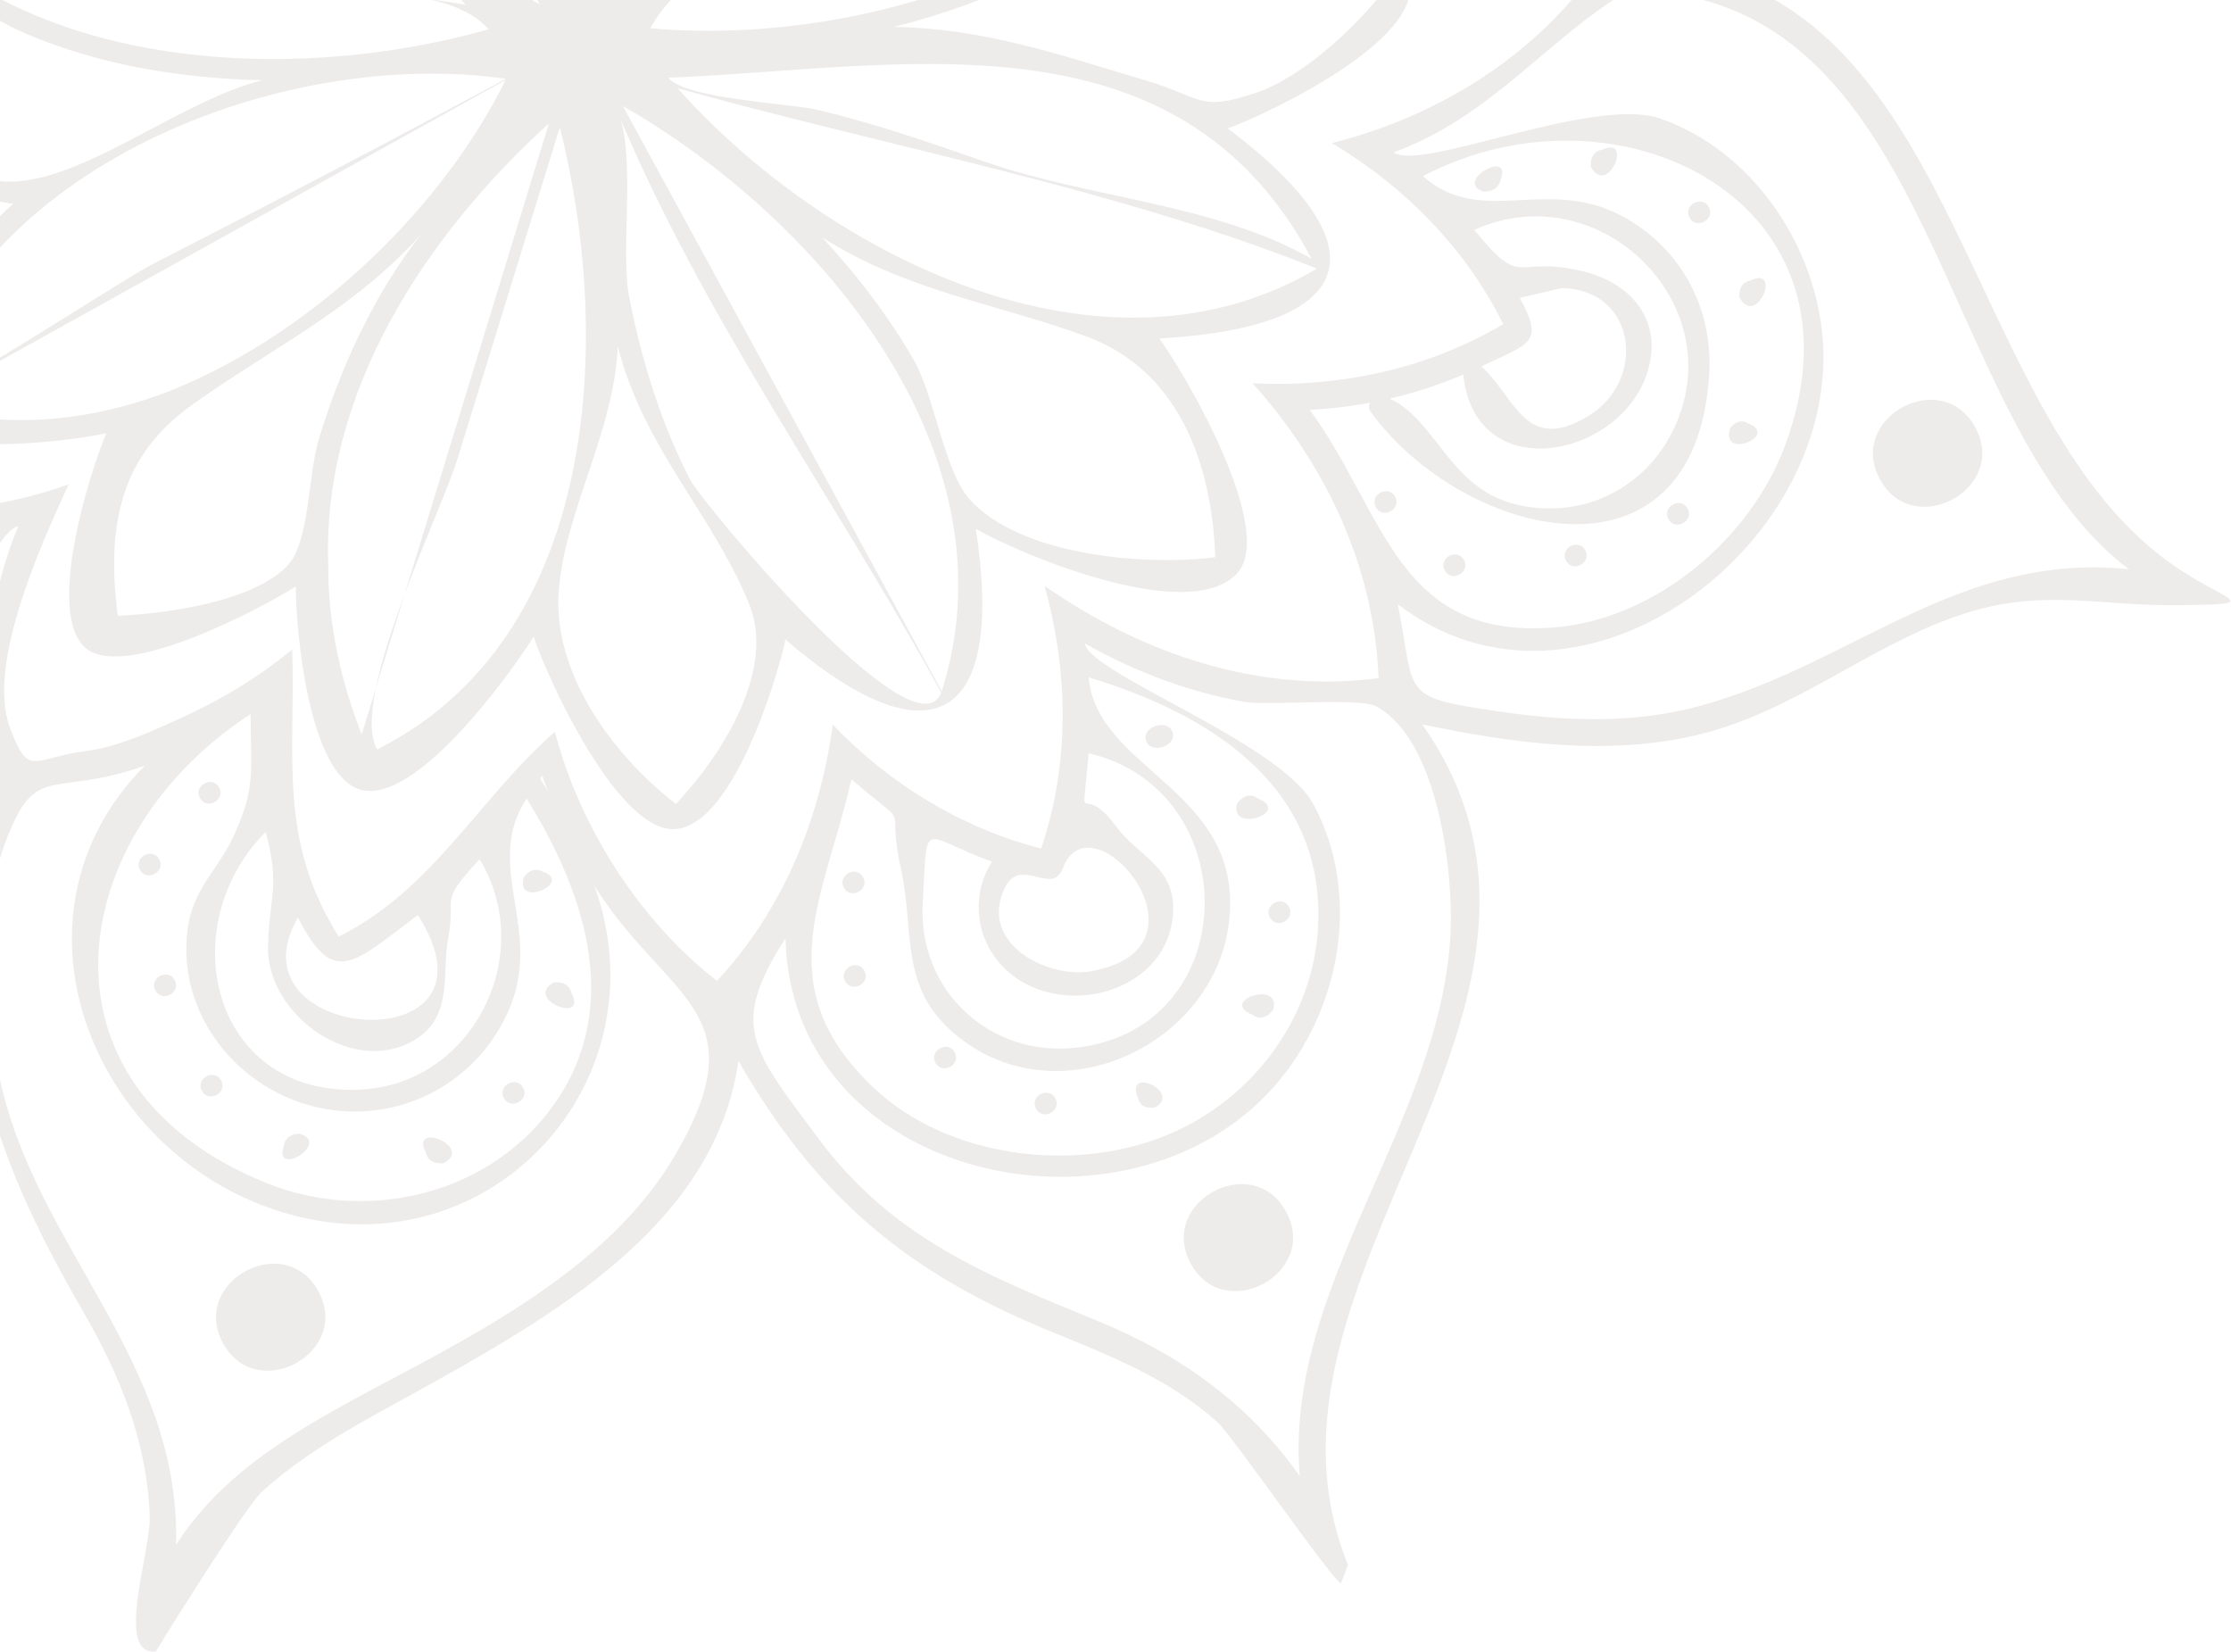 <svg width="308" height="228" viewBox="0 0 308 228" fill="none" xmlns="http://www.w3.org/2000/svg">
<g opacity="0.1">
<path d="M1.811 28.14C-3.282 32.575 -19.429 50.054 -15.071 57.267C-11.308 63.494 9.145 61.029 14.679 59.808C12.209 65.649 6.275 84.848 11.882 89.498C17.321 94.003 36.496 83.744 40.83 80.955C40.857 86.968 42.579 106.817 49.688 108.986C57.289 111.306 70.454 93.026 73.665 87.885C75.746 94.055 85.023 114.049 92.671 114.449C100.773 114.873 107.106 94.37 108.442 88.301C128.683 105.647 138.807 99.559 134.718 73.011C141.315 76.744 164.201 86.271 170.777 79.149C176.272 73.196 163.567 51.499 160.052 46.727C186.777 45.225 191.932 34.691 169.503 17.723C175.448 15.568 196.195 5.586 194.56 -2.494C192.759 -11.39 169.438 -16.761 162.269 -17.572C180.361 -36.858 178.313 -49.142 150.758 -45.997C153.623 -51.949 161.333 -73.823 154.464 -78.679C146.514 -84.297 125.332 -70.327 118.84 -64.777C121.24 -91.763 109.038 -101.712 91.629 -80.831C76.189 -118.272 58.894 -98.896 56.984 -67.854C42.957 -83.759 24.013 -94.494 24.351 -65.735C-14.323 -80.981 -8.133 -52.749 10.079 -31.613C2.959 -32.451 -21.796 -32.328 -25.118 -23.777C-27.43 -17.827 -14.284 -6.417 -10.389 -3.405C-39.428 12.148 -24.16 23.991 1.811 28.14ZM-12.024 55.602C-3.78 23.104 39.007 6.416 69.845 10.883C53.796 19.518 37.657 27.988 21.421 36.266C16.54 38.756 -9.834 56.247 -12.024 55.602ZM22.272 54.418C11.556 58.32 0.042 59.329 -10.982 55.909L69.796 11.049C60.508 29.799 41.757 47.07 22.272 54.418ZM16.26 84.998C14.589 72.17 16.866 62.8 26.402 55.969C37.614 47.938 48.545 42.959 58.1 32.392C51.671 40.57 46.932 50.876 43.969 60.787C42.549 65.54 42.726 74.698 39.807 77.941C35.173 83.088 22.656 84.75 16.26 84.998ZM45.321 78.063C44.421 54.217 58.731 32.528 75.778 17.034L49.933 101.381C47.038 94.019 45.286 86.092 45.321 78.063ZM52.068 103.449C48.11 96.735 60.924 70.573 63.1 63.524C67.829 48.204 72.56 32.885 77.288 17.568C84.656 46.893 82.735 88.056 52.068 103.449ZM93.313 110.991C84.174 103.871 76.317 92.637 77.136 81.614C77.949 70.658 84.756 59.691 85.29 47.815C88.846 61.81 98.256 70.835 103.376 83.251C107.06 92.189 100.201 103.604 93.313 110.991ZM129.94 95.619C126.292 104.85 96.831 69.246 95.269 66.215C91.193 58.303 88.522 49.57 86.835 40.856C85.581 34.376 87.983 20.345 85.028 14.931C96.885 43.563 115.211 68.633 129.94 95.619ZM130.014 95.421L85.992 14.635C112.958 30.085 140.494 62.362 130.014 95.421ZM167.784 76.915C158.194 78.153 141.021 76.749 133.937 69.017C130.381 65.135 128.999 54.715 126.243 49.867C122.736 43.696 118.329 37.969 113.513 32.776C125.269 40.239 137.387 41.83 149.926 46.425C162.076 50.879 167.243 62.83 167.784 76.915ZM181.814 37.08C152.236 54.571 114.12 35.254 93.558 12.186C122.548 20.272 154.034 25.996 181.814 37.08ZM181.069 35.714C167.653 28.088 150.429 27.375 135.931 22.312C128.36 19.668 120.862 17.081 113.053 15.201C109.027 14.232 94.621 13.683 92.26 10.731C123.909 9.498 162.37 0.618 181.069 35.714ZM191.157 -1.395C187.114 3.799 179.855 10.617 173.435 12.796C165.455 15.505 166.04 13.441 158.169 11.104C146.316 7.586 136.154 3.962 123.46 3.706C130.09 2.022 136.777 -0.331 142.888 -3.43C146.561 -5.294 155.895 -13.98 159.451 -14.77C169.259 -16.941 184.442 -7.658 191.157 -1.395ZM171.71 -40.819C163.129 -7.07 120.987 6.68 89.798 3.902C95.435 -6.85 114.172 -11.442 124.72 -16.851C133.129 -21.163 163.654 -43.592 171.71 -40.819ZM143.375 -41.529C151.969 -43.839 161.295 -43.864 169.849 -41.366L93.003 -1.438C105.376 -19.237 121.719 -35.843 143.375 -41.529ZM150.337 -75.344C155.639 -76.002 153.215 -66.015 152.682 -62.35C151.308 -52.893 149.172 -48.301 141.808 -44.117C127.614 -36.05 111.486 -31.89 101.371 -17.378C106.834 -24.977 111.459 -33.408 114.547 -42.242C117.377 -50.341 117.026 -57.769 122.663 -63.912C128.909 -70.719 141.416 -74.558 150.337 -75.344ZM106.987 -89.7C115.858 -94.546 115.725 -58.092 113.976 -50.747C110.047 -34.257 100.003 -17.713 87.763 -5.941L108.638 -90.049C103.605 -75.015 99.85 -59.632 95.968 -44.277C93.147 -33.123 91.169 -8.357 82.8 -1.253C75.868 -25.274 77.09 -53.122 90.655 -74.571C90.674 -74.536 90.666 -74.509 90.685 -74.473C95.136 -80.483 100.193 -85.881 106.987 -89.7ZM73.428 -100.058C78.826 -95.852 89.284 -85.609 89.441 -78.051C89.447 -77.781 83.521 -67.487 84.251 -69.628C79.323 -55.121 75.281 -42.356 75.828 -26.585C73.189 -40.544 61.517 -54.455 60.072 -67.073C58.802 -78.176 66.237 -92.32 73.428 -100.058ZM56.81 -63.365C70.707 -46.225 75.865 -21.715 74.644 -0.046C73.605 -13.532 63.941 -25.97 57.406 -37.307C49.097 -51.715 40.797 -66.129 32.485 -80.535C42.486 -77.39 50.534 -71.287 56.81 -63.365ZM29.846 -81.329C38.966 -79.128 48.322 -49.811 52.384 -41.997C59.768 -27.793 67.192 -13.611 74.524 0.618C47.155 -14.805 18.668 -47.749 29.846 -81.329ZM-1.027 -65.993C3.963 -66.632 13.741 -67 18.425 -64.508C25.393 -60.802 24.182 -60.359 26.361 -52.088C29.743 -39.239 37.184 -27.684 46.165 -18.01C35.99 -24.46 21.551 -26.416 12.791 -33.335C4.039 -40.248 -0.624 -55.475 -1.027 -65.993ZM-21.282 -20.709C-25.681 -28.772 11.852 -28.389 16.26 -27.475C32.028 -24.199 46.635 -15.433 58.595 -4.842C60.23 -3.392 62.788 -0.941 64.317 0.667C61.95 0.21 59.501 -0.065 57.058 -0.367C60.695 -0.07 65.076 1.328 67.448 4.044C37.785 12.467 -4.733 9.618 -21.282 -20.709ZM-24.416 12.328C-21.073 8.035 -15.98 2.044 -10.71 0.433C-4.708 -1.4 -2.771 1.954 3.685 4.694C13.863 9.014 25.183 10.84 36.183 11.076C25.11 13.895 12.576 24.271 2.425 25.033C-6.479 25.705 -18.363 17.97 -24.416 12.328Z" fill="#523831"/>
<path d="M241.376 58.464C240.484 57.912 239.638 58.132 238.838 59.117C237.529 63.603 245.664 60.088 241.376 58.464Z" fill="#523831"/>
<path d="M230.331 71.651C231.264 73.362 233.925 71.915 232.989 70.201C232.056 68.487 229.398 69.937 230.331 71.651Z" fill="#523831"/>
<path d="M216.197 77.405C217.133 79.116 219.791 77.668 218.855 75.952C217.922 74.24 215.261 75.688 216.197 77.405Z" fill="#523831"/>
<path d="M199.457 78.751C200.39 80.463 203.051 79.015 202.115 77.299C201.182 75.59 198.521 77.037 199.457 78.751Z" fill="#523831"/>
<path d="M189.946 70.024C190.879 71.735 193.54 70.288 192.604 68.574C191.671 66.86 189.01 68.31 189.946 70.024Z" fill="#523831"/>
<path d="M241.776 38.669C240.587 38.895 240.043 39.694 240.144 41.063C242.454 45.282 246.031 36.751 241.776 38.669Z" fill="#523831"/>
<path d="M235.913 28.586C234.98 26.875 232.32 28.322 233.255 30.036C234.191 31.747 236.849 30.3 235.913 28.586Z" fill="#523831"/>
<path d="M221.26 20.645C220.071 20.871 219.527 21.671 219.625 23.039C221.938 27.259 225.513 18.727 221.26 20.645Z" fill="#523831"/>
<path d="M207.162 24.78C208.811 20.424 200.483 25.174 204.909 26.467C206.207 26.407 206.958 25.844 207.162 24.78Z" fill="#523831"/>
<path d="M157.1 151.528C157.323 152.605 158.109 153.051 159.462 152.869C163.262 150.796 155.242 147.063 157.1 151.528Z" fill="#523831"/>
<path d="M143.027 153.054C143.962 154.765 146.62 153.318 145.685 151.601C144.751 149.89 142.091 151.34 143.027 153.054Z" fill="#523831"/>
<path d="M129.143 146.71C130.076 148.421 132.737 146.973 131.801 145.26C130.868 143.548 128.207 144.996 129.143 146.71Z" fill="#523831"/>
<path d="M116.675 135.449C117.608 137.16 120.269 135.713 119.333 133.999C118.397 132.288 115.739 133.735 116.675 135.449Z" fill="#523831"/>
<path d="M116.495 122.54C117.428 124.251 120.089 122.804 119.153 121.09C118.22 119.378 115.559 120.826 116.495 122.54Z" fill="#523831"/>
<path d="M172.817 140.036C173.843 140.776 174.817 140.577 175.742 139.44C177.045 135.174 168.23 138.142 172.817 140.036Z" fill="#523831"/>
<path d="M177.959 125.195C177.026 123.484 174.365 124.931 175.301 126.648C176.234 128.359 178.895 126.912 177.959 125.195Z" fill="#523831"/>
<path d="M173.745 110.264C172.719 109.524 171.745 109.723 170.82 110.86C169.517 115.126 178.332 112.158 173.745 110.264Z" fill="#523831"/>
<path d="M161.747 100.777C160.898 99.221 157.234 100.486 158.352 102.535C159.203 104.091 162.868 102.826 161.747 100.777Z" fill="#523831"/>
<path d="M39.175 158.209C37.736 162.63 45.778 157.791 41.33 156.485C40.041 156.572 39.322 157.148 39.175 158.209Z" fill="#523831"/>
<path d="M27.871 150.592C28.805 152.303 31.465 150.856 30.529 149.142C29.596 147.431 26.935 148.878 27.871 150.592Z" fill="#523831"/>
<path d="M21.462 136.733C22.395 138.444 25.055 136.997 24.119 135.283C23.186 133.572 20.526 135.019 21.462 136.733Z" fill="#523831"/>
<path d="M19.326 120.069C20.259 121.781 22.92 120.333 21.984 118.617C21.051 116.905 18.39 118.353 19.326 120.069Z" fill="#523831"/>
<path d="M27.596 110.158C28.53 111.869 31.19 110.422 30.255 108.708C29.319 106.994 26.661 108.444 27.596 110.158Z" fill="#523831"/>
<path d="M58.748 158.985C59.041 160.168 59.877 160.696 61.25 160.571C65.462 158.272 56.617 154.792 58.748 158.985Z" fill="#523831"/>
<path d="M69.559 151.585C70.492 153.296 73.153 151.849 72.217 150.135C71.284 148.424 68.626 149.871 69.559 151.585Z" fill="#523831"/>
<path d="M78.951 137.201C78.657 136.017 77.822 135.49 76.448 135.615C72.239 137.916 81.081 141.393 78.951 137.201Z" fill="#523831"/>
<path d="M74.908 120.32C73.977 119.811 73.118 120.061 72.329 121.071C71.02 125.543 79.302 121.753 74.908 120.32Z" fill="#523831"/>
<path d="M186.099 216.009C170.007 176.424 223.698 139.141 196.353 99.994C208.819 102.598 221.984 104.445 234.548 101.4C247.528 98.255 257.85 89.291 270.329 84.984C281.758 81.039 289.719 83.714 300.966 83.545C313.301 83.36 307.06 83.2 299.162 77.399C270.517 56.361 270.718 -1 229.313 -4.853C248.885 -20.749 255.782 -36.306 261.152 -60.329C263.185 -69.416 265.976 -77.882 271.706 -85.369C274.002 -88.37 289.02 -100.05 286.394 -102.055C284.854 -103.23 268.076 -96.431 263.628 -96.312C254.267 -96.056 245.011 -98.676 236.044 -100.988C218.189 -105.594 193.358 -113.802 176.506 -102.202C179.273 -114.265 181.205 -127.035 178.509 -139.305C175.584 -152.609 166.541 -163.206 162.656 -176.102C160.906 -181.907 160.085 -187.898 160.378 -193.954C160.498 -196.438 165.232 -209.804 164.198 -211.551C160.593 -217.642 155.302 -202.774 152.064 -199.316C132.25 -178.147 65.606 -171.678 73.882 -130.681C62.94 -150.531 52.463 -163.399 30.714 -171.191C22.011 -174.309 13.474 -177.054 6.093 -182.876C3.924 -184.587 -13.248 -205.177 -12.914 -205.362C-13.76 -204.896 -10.873 -182.688 -11.534 -178.387C-13.098 -168.193 -17.462 -158.513 -21.249 -149.015C-28.399 -131.081 -37.891 -110.347 -27.509 -91.646C-57.374 -94.897 -73.205 -84.705 -98.574 -71.734C-109.653 -66.069 -117.76 -65.517 -129.728 -64.644C-143.154 -63.664 -138.271 -64.412 -128.972 -59.05C-98.471 -41.464 -93.272 13.571 -53.372 15.726C-64.044 23.227 -75 31.718 -81.527 43.286C-88.217 55.142 -88.601 69.022 -94.099 81.303C-96.578 86.843 -99.856 92.072 -103.999 96.525C-105.278 97.899 -118.519 106.869 -118.761 107.734C-120.549 114.087 -105.836 107.04 -101.311 106.651C-69.301 103.898 -32.573 137.217 -2.782 114.234C-6.749 141.168 -1.963 157.848 11.461 181.019C16.592 189.875 20.319 199.019 20.672 209.368C20.836 214.156 15.784 228.48 21.494 227.988C21.456 227.99 33.865 207.983 36.194 205.877C43.411 199.359 52.313 195.076 60.715 190.345C78.085 180.565 98.83 168.2 101.945 146.459C112.76 165.201 125.068 175.578 144.8 183.685C153.117 187.102 161.184 190.185 168.026 196.263C170.077 198.085 184.44 218.917 185.147 218.528C185.468 217.687 185.783 216.849 186.099 216.009ZM224.786 -1.302C267.796 -1.321 266.934 58.257 293.898 78.577C270.451 76.14 255.836 91.669 234.773 97.423C225.417 99.978 216.072 99.572 206.525 98.157C193.058 96.163 195.453 95.886 192.977 83.415C218.317 102.804 254.585 74.866 251.554 45.906C250.218 33.138 241.556 20.653 229.194 16.362C220.012 13.174 196.059 23.792 192.419 21.023C205.87 16.131 213.749 5.205 224.786 -1.302ZM227.096 52.315C229.993 44.899 225.703 39.191 218.529 37.453C208.851 35.11 210.386 40.187 203.533 31.734C220.836 23.88 239.608 42.233 230.859 59.628C226.74 67.82 217.838 71.836 209.053 69.567C200.029 67.235 198.255 57.955 191.842 55.03C195.276 54.239 198.668 53.123 202.015 51.709C203.584 66.928 222.71 63.434 227.096 52.315ZM215.599 39.765C226.038 39.988 227.322 52.593 219.242 57.449C210.53 62.686 209.249 54.851 204.504 50.585C211.295 47.318 213.224 47.383 209.809 41.128C211.738 40.674 213.67 40.219 215.599 39.765ZM189.217 56.837C201.811 74.205 234.004 82.506 235.96 51.749C236.534 42.731 232.241 34.487 224.291 30.02C213.74 24.092 204.542 31.527 196.443 24.307C223.317 10.23 259.098 27.745 246.377 61.652C241.589 74.412 228.535 85.45 214.682 86.603C192.816 88.423 191.214 70.723 180.824 56.589C183.61 56.426 186.382 56.111 189.119 55.605C188.95 56.015 188.939 56.459 189.217 56.837ZM241.812 -96.015C253.32 -92.644 263.617 -90.996 273.977 -93.567C255.145 -74.666 260.304 -47.27 245.852 -26.539C242.408 -21.598 238.201 -17.4 233.753 -13.377C231.049 -11.015 228.282 -8.732 225.45 -6.526C222.884 -2.989 220.422 -3.599 218.069 -8.352C210.99 -10.827 204.901 -16.919 197.327 -19.367C227.447 -15.681 247.356 -42.239 237.007 -70.683C227.874 -95.786 192.337 -105.42 176.049 -81.095C176.452 -87.021 174.047 -93.316 177.012 -97.881C180.514 -103.274 191.497 -104.242 197.003 -104.547C212.133 -105.379 227.496 -100.207 241.812 -96.015ZM185.955 -25.002C195.627 -38.923 198.336 -29.42 212.633 -36.844C225.51 -43.532 228.785 -59.262 219.794 -70.762C213.321 -79.041 202.692 -82.192 192.871 -78.249C188.847 -76.633 185.19 -73.826 182.559 -70.373C176.302 -62.16 181.863 -58.454 170.363 -57.225C173.269 -72.645 180.233 -88.631 197.333 -91.749C210.299 -94.113 223.861 -87.829 230.88 -76.775C251.704 -43.986 219.163 -14.016 185.955 -25.002ZM185.256 -22.058C184.69 -22.159 184.121 -22.235 183.55 -22.287C183.942 -22.888 184.51 -22.812 185.256 -22.058ZM197.686 -46.206C196.786 -43.137 209.836 -48.053 210.522 -48.693C214.72 -52.616 215.15 -59.412 212.935 -64.374C206.531 -78.723 188.512 -70.297 189.377 -56.212C186.526 -56.8 183.612 -57.233 180.707 -57.404C182.198 -73.472 200.989 -82.635 213.917 -72.482C233.408 -57.176 207.706 -25.1 194.364 -37.881C195.643 -40.572 196.777 -43.363 197.686 -46.206ZM198.524 -49.172C201.827 -57.532 187.955 -51.367 193.953 -63.044C206.757 -87.959 221.015 -38.325 198.524 -49.172ZM126.768 -179.783C139.484 -184.944 149.855 -189.702 157.236 -199.017C153.95 -173.59 172.733 -156.622 175.812 -132.871C176.808 -125.185 177.246 -107.316 172.355 -100.871C167.34 -94.263 154.007 -94.69 145.219 -90.247C169.599 -108.826 164.628 -142.712 136.636 -155.243C110.344 -167.012 79.62 -144.496 87.872 -115.538C83.954 -120.549 77.46 -124.222 74.467 -129.634C78.562 -126.265 78.521 -140.453 78.959 -141.963C80.901 -148.626 84.792 -154.236 89.703 -159.049C99.85 -168.99 113.834 -174.534 126.768 -179.783ZM130.283 -80.186C130.305 -81.37 130.294 -82.553 130.253 -83.737C131.804 -82.303 133.36 -82.347 134.919 -83.868C133.344 -82.709 131.79 -81.468 130.283 -80.186ZM145.195 -123.795C142.942 -139.757 123.525 -148.019 110.047 -139.852C92.581 -129.272 106.551 -110.987 97.796 -100.885C89.643 -114.194 85.189 -130.229 95.788 -143.438C106.129 -156.325 124.192 -158.758 138.249 -150.898C151.623 -143.422 162.144 -127.237 157.592 -111.585C155.824 -105.504 151.711 -100.213 147.211 -95.898C144.86 -93.643 130.852 -87.004 130.231 -84.526C130.057 -88.552 129.524 -92.565 128.615 -96.51C137.313 -92.981 145.842 -119.184 145.195 -123.795ZM134.1 -120.226C134.367 -131.511 118.74 -139.909 111.127 -130.466C107.713 -126.233 110.64 -121.417 109.74 -117.111C108.548 -111.419 112.039 -113.683 105.06 -107.939C94.771 -124.391 110.88 -145.37 129.328 -138.658C138.486 -135.325 143.685 -126.459 141.742 -116.882C139.925 -107.915 130.332 -105.347 128.017 -98.882C127.062 -102.319 125.8 -105.728 124.197 -109.041C129.453 -107.493 133.999 -116.526 134.1 -120.226ZM122.891 -111.642C118.74 -119.252 110.945 -112.434 111.505 -122.642C112.033 -132.273 123.079 -134.025 128.392 -126.902C135.172 -117.807 128.079 -116.425 122.891 -111.642ZM-13.795 -159C-8.824 -170.051 -5.731 -180.06 -6.822 -190.741C5.598 -174.2 23.314 -171.738 40.745 -163.358C49.666 -159.068 56.024 -153.27 61.626 -144.983C64.009 -141.457 67.44 -136.655 68.68 -132.572C71.806 -122.282 70.421 -126.116 64.714 -116.958C61.479 -141.09 29.465 -153.621 8.914 -144.281C-16.997 -132.504 -16.929 -101.927 2.733 -84.776C-5.394 -86.389 -14.505 -83.43 -20.471 -88.087C-26.315 -92.652 -27.879 -104.204 -27.994 -110.899C-28.285 -127.669 -20.509 -144.075 -13.795 -159ZM18.224 -103.342C10.16 -111.019 15.144 -122.712 26.438 -119.075C39.181 -114.969 29.988 -107.915 29.683 -101.611C27.286 -102.555 19.9 -106.848 18.224 -103.342ZM36.153 -115.084C32.11 -123.545 19.16 -125.621 13.338 -118.348C9.543 -113.609 11.844 -109.868 12.962 -104.536C14.252 -98.393 16.349 -99.489 15.09 -91.341C1.046 -100.741 3.029 -123.074 19.454 -128.526C41.583 -135.872 48.706 -111.61 41.148 -95.602C38.359 -97.476 35.435 -99.1 32.368 -100.474C36.95 -103.758 38.672 -109.876 36.153 -115.084ZM45 -122.563C36.849 -135.116 18.423 -135.586 8.647 -124.968C-7.907 -106.982 14.263 -96.148 14.374 -81.354C-16.573 -93.594 -15.683 -139.403 19.709 -144.202C54.664 -148.942 71.559 -112.815 52.006 -86.544C49.426 -89.211 46.644 -91.643 43.654 -93.838C45.052 -96.556 46.113 -99.394 46.834 -102.351C46.692 -109.944 49.805 -115.173 45 -122.563ZM-103.433 -37.87C-108.828 -47.553 -114.849 -55.399 -123.394 -60.576C-97.829 -60.65 -83.105 -81.764 -59.86 -87.567C-51.179 -89.736 -36.844 -91.338 -28.413 -87.989C-16.771 -83.367 -20.806 -72.841 -16.524 -61.561C-37.045 -87.883 -79.848 -69.565 -82.925 -38.613C-84.21 -25.695 -78.028 -11.595 -66.672 -4.839C-60.067 -0.911 -52.664 -0.108 -45.153 -0.837C-43.145 -1.033 -28.91 -5.544 -28.222 -4.905C-37.029 -0.195 -44.383 11.104 -53.453 11.971C-60.818 12.676 -69.475 6.816 -74.883 2.463C-87.692 -7.848 -95.59 -23.794 -103.433 -37.87ZM-9.366 -39.965C-18.259 -40.321 -17.47 -39.47 -23.127 -44.217C-27.24 -47.67 -29.256 -53.059 -34.295 -55.834C-45.933 -62.244 -59.89 -56.895 -65.25 -44.914C-69.32 -35.813 -67.478 -25.641 -60.344 -18.712C-50.939 -9.573 -39.916 -14.954 -31.201 -7.353C-60.788 3.382 -94.456 -21.258 -74.78 -52.934C-55.189 -84.474 -17.813 -71.344 -9.366 -39.965ZM-8 -45.681C-6.485 -43.54 -4.858 -41.483 -3.133 -39.5C-6.912 -38.926 -8.533 -40.988 -8 -45.681ZM-45.895 -30.402C-47.832 -29.243 -46.072 -26.659 -45.455 -25.464C-58.467 -24.868 -59.901 -41.298 -47.647 -43.964C-43.773 -44.808 -38.593 -43.507 -36.974 -39.328C-34.439 -32.78 -41.289 -33.319 -45.895 -30.402ZM-33.179 -36.562C-34.24 -51.579 -55.758 -49.392 -58.821 -36.733C-60.388 -30.255 -57.836 -27.875 -53.282 -23.745C-50.256 -22.186 -47.073 -21.721 -43.735 -22.352C-42.285 -19.898 -40.664 -17.558 -38.873 -15.341C-58.797 -10.953 -72.633 -35.31 -58.048 -49.879C-50.716 -57.203 -40.816 -57.015 -32.793 -50.997C-21.63 -42.623 -22.838 -40.117 -33.179 -36.562ZM-44.807 13.628C-38.441 5.733 -30.138 -0.179 -20.912 -4.268C-30.151 -10.046 -37.684 -18.377 -42.62 -28.07C-31.808 -34.475 -19.252 -37.038 -6.776 -36.154C-2.205 -35.849 1.054 -35.035 5.372 -35.305C-5.557 -49.732 -16.004 -62.301 -16.739 -81.675C-7.508 -82.858 1.821 -81.707 10.62 -78.75C13.289 -77.795 15.901 -76.696 18.447 -75.45C17.887 -80.717 17.177 -88.667 19.323 -93.79C22.688 -101.826 21.853 -101.339 32.053 -96.45C42.503 -91.442 49.987 -83.484 57.33 -74.767C60.222 -92.337 61.751 -109.629 74.581 -123.452C84.514 -115.712 91.626 -102.914 95.987 -91.314C99.905 -100.713 109.579 -107.705 118.34 -112.148C125.013 -99.919 128.547 -85.516 125.517 -71.69C132.002 -77.738 162.794 -101.266 171.938 -93.352C179.523 -86.784 166.056 -58.269 162.495 -52.197C173.152 -54.792 184.755 -54.286 195.14 -50.801C192.163 -38.237 184.437 -27.431 174.817 -19.084C191.045 -18.657 206.942 -13.681 218.983 -2.434C210.214 8.821 197.594 16.297 183.865 19.752C193.883 25.719 202.322 34.256 207.532 44.741C197.098 50.928 184.989 53.499 172.929 52.906C183.057 64.215 189.734 78.273 190.316 93.614C173.753 95.766 157.71 90.262 144.213 80.876C147.499 92.841 147.728 105.299 143.737 117.136C132.702 114.291 122.815 108.229 114.961 100.024C113.198 113.143 108.067 125.633 98.983 135.403C88.263 127.069 80.031 114.13 76.603 101.011C66.12 110.221 59.762 122.809 46.769 129.292C38.269 115.863 40.843 104.249 40.337 89.647C35.551 93.609 30.382 96.675 24.732 99.238C20.77 101.036 16.197 103.128 11.839 103.68C4.43 104.622 4.022 107.506 1.367 100.437C-1.936 91.647 5.864 74.769 9.474 66.86C-3.13 71.395 -17.5 71.768 -30.219 67.469C-26.467 52.462 -16.398 39.433 -3.582 30.967C-13.885 30.303 -42.266 25.776 -44.807 13.628ZM54.471 -84.806C54.435 -84.534 54.427 -84.254 54.403 -83.963C53.984 -84.216 54.008 -84.499 54.471 -84.806ZM146.732 119.852C150.644 109.396 168.875 130.976 150.508 134.086C144.991 135.019 136.045 130.799 138.243 123.734C140.284 117.177 145.143 124.09 146.732 119.852ZM137.656 132.524C144.514 141.198 160.836 137.906 161.916 126.452C162.552 119.697 157.231 118.363 154.048 114.032C149.033 107.212 149.297 115.803 150.288 103.977C172.066 109.054 171.786 141.94 148.612 144.62C136.783 145.988 126.681 136.828 127.386 124.659C128.085 112.53 126.964 115.306 136.943 118.954C134.296 123.086 134.494 128.528 137.656 132.524ZM132.936 143.622C146.824 153.952 167.634 144.1 169.664 127.344C171.884 109.013 151.43 106.447 150.296 93.508C166.296 98.315 182.249 107.87 182.013 126.656C181.844 139.979 173.135 151.783 160.955 156.749C148.193 161.953 130.931 159.839 120.674 150.211C105.656 136.118 114.038 123.443 117.532 107.574C126.45 115.199 122.159 109.796 124.366 119.868C126.409 129.183 123.868 136.877 132.936 143.622ZM34.596 98.579C34.637 106.823 35.269 108.752 32.341 115.216C30.002 120.379 26.53 122.591 25.852 128.683C24.492 140.928 33.998 151.702 45.98 153.244C56.196 154.558 65.911 149.074 70.12 139.718C75.256 128.294 66.539 119.672 72.699 110.232C80.512 122.793 85.937 138.36 76.924 151.819C68.237 164.788 51.013 169.008 36.885 163.343C3.299 149.874 9.091 115.096 34.596 98.579ZM57.694 126.319C70.911 147.011 31.062 144.038 41.134 126.659C46.08 136.39 48.768 132.979 57.694 126.319ZM36.999 130.459C36.659 140.172 49.117 149.014 57.675 143.271C62.562 139.995 60.989 134.173 61.871 129.521C63.046 123.334 60.383 124.928 66.207 118.608C74.233 131.83 65.217 149.751 49.65 150.415C29.017 151.296 23.826 127.695 36.683 114.84C38.686 122.518 37.23 123.337 36.999 130.459ZM74.57 107.505C74.674 107.359 74.777 107.209 74.862 107.07C75.115 107.783 75.357 108.479 75.626 109.184C75.272 108.618 74.943 108.063 74.57 107.505ZM-15.819 36.13C-22.784 42.728 -22.534 42.88 -30.684 44.931C-37.777 46.714 -43.444 45.843 -49.212 51.393C-58.133 59.982 -57.374 74.649 -49.1 83.347C-28.93 104.548 -17.465 75.77 -2.224 73.52C-10.106 103.003 -48.077 115.695 -63.481 83.969C-79.731 50.503 -47.729 24.606 -15.819 36.13ZM-13.664 33.712C-13.528 33.753 -13.381 33.763 -13.254 33.788C-13.362 33.919 -13.498 33.894 -13.664 33.712ZM-40.982 59.144C-48.045 65.758 -45.49 80.746 -35.443 82.577C-30.616 83.455 -28.658 80.321 -24.917 78.553C-18.619 75.576 -21.336 74.094 -12.742 74.224C-18.276 88.067 -36.523 92.091 -46.907 81.254C-62.943 64.523 -44.249 46.874 -25.755 48.022C-27.474 50.648 -28.973 53.393 -30.255 56.257C-34.303 55.447 -37.88 56.41 -40.982 59.144ZM-31.433 59.109C-35.426 69.145 -34.95 70.723 -24.062 72.992C-34.567 97.11 -53.339 55.175 -31.433 59.109ZM-69.654 108.694C-82.392 104.244 -93.599 100.924 -105.409 103.027C-86.952 86.745 -89.232 63.429 -77.571 43.792C-72.963 36.03 -62.815 24.119 -54.114 20.802C-39.252 15.138 -57.833 16.033 -43.515 21.045C-37.875 23.017 -32.891 27.985 -27.028 30.169C-64.357 24.532 -86.095 70.693 -58.067 96.414C-47.185 106.401 -29.686 109.336 -16.804 101.449C-9.317 96.865 -1.767 73.579 2.523 72.638C-1.103 81.271 -1.726 89.433 -2.638 98.511C-3.791 110 -0.66 110.942 -14.366 115.705C-32.23 121.908 -52.713 114.614 -69.654 108.694ZM52.71 191.096C40.663 197.476 30.763 203.249 24.296 213.253C25.023 187.891 4.79 172.057 -0.078 148.663C-1.928 139.772 -2.578 125.293 0.616 116.617C4.923 104.915 6.814 110.291 19.971 105.713C-0.728 126.604 12.875 159.904 39.711 167.552C67.769 175.548 91.77 149.297 82.071 122.306C92.075 138.175 105.041 139.432 93.071 159.676C84.354 174.422 67.323 183.359 52.71 191.096ZM151.58 182.36C136.083 176.008 123.169 170.89 112.92 157.072C103.828 144.816 100.612 141.679 108.442 129.523C109.226 163.15 155.772 172.952 175.981 149.893C185.101 139.486 188.058 123.38 181.281 110.953C176.669 102.497 150.407 92.972 149.765 88.826C156.616 92.695 164.078 95.529 171.84 96.895C175.012 97.453 187.598 96.261 189.946 97.496C198.649 102.081 200.679 120.812 200.254 128.879C198.872 155.132 177.254 177.357 179.436 203.763C172.629 194.092 163.311 187.168 151.58 182.36Z" fill="#523831"/>
<path d="M177.548 167.253C172.926 158.784 159.764 165.95 164.394 174.435C169.014 182.904 182.176 175.736 177.548 167.253Z" fill="#523831"/>
<path d="M259.536 66.166C264.159 74.635 277.321 67.466 272.691 58.983C268.068 50.514 254.906 57.683 259.536 66.166Z" fill="#523831"/>
<path d="M30.791 185.421C35.413 193.89 48.575 186.721 43.945 178.239C39.322 169.769 26.16 176.936 30.791 185.421Z" fill="#523831"/>
</g>
</svg>
